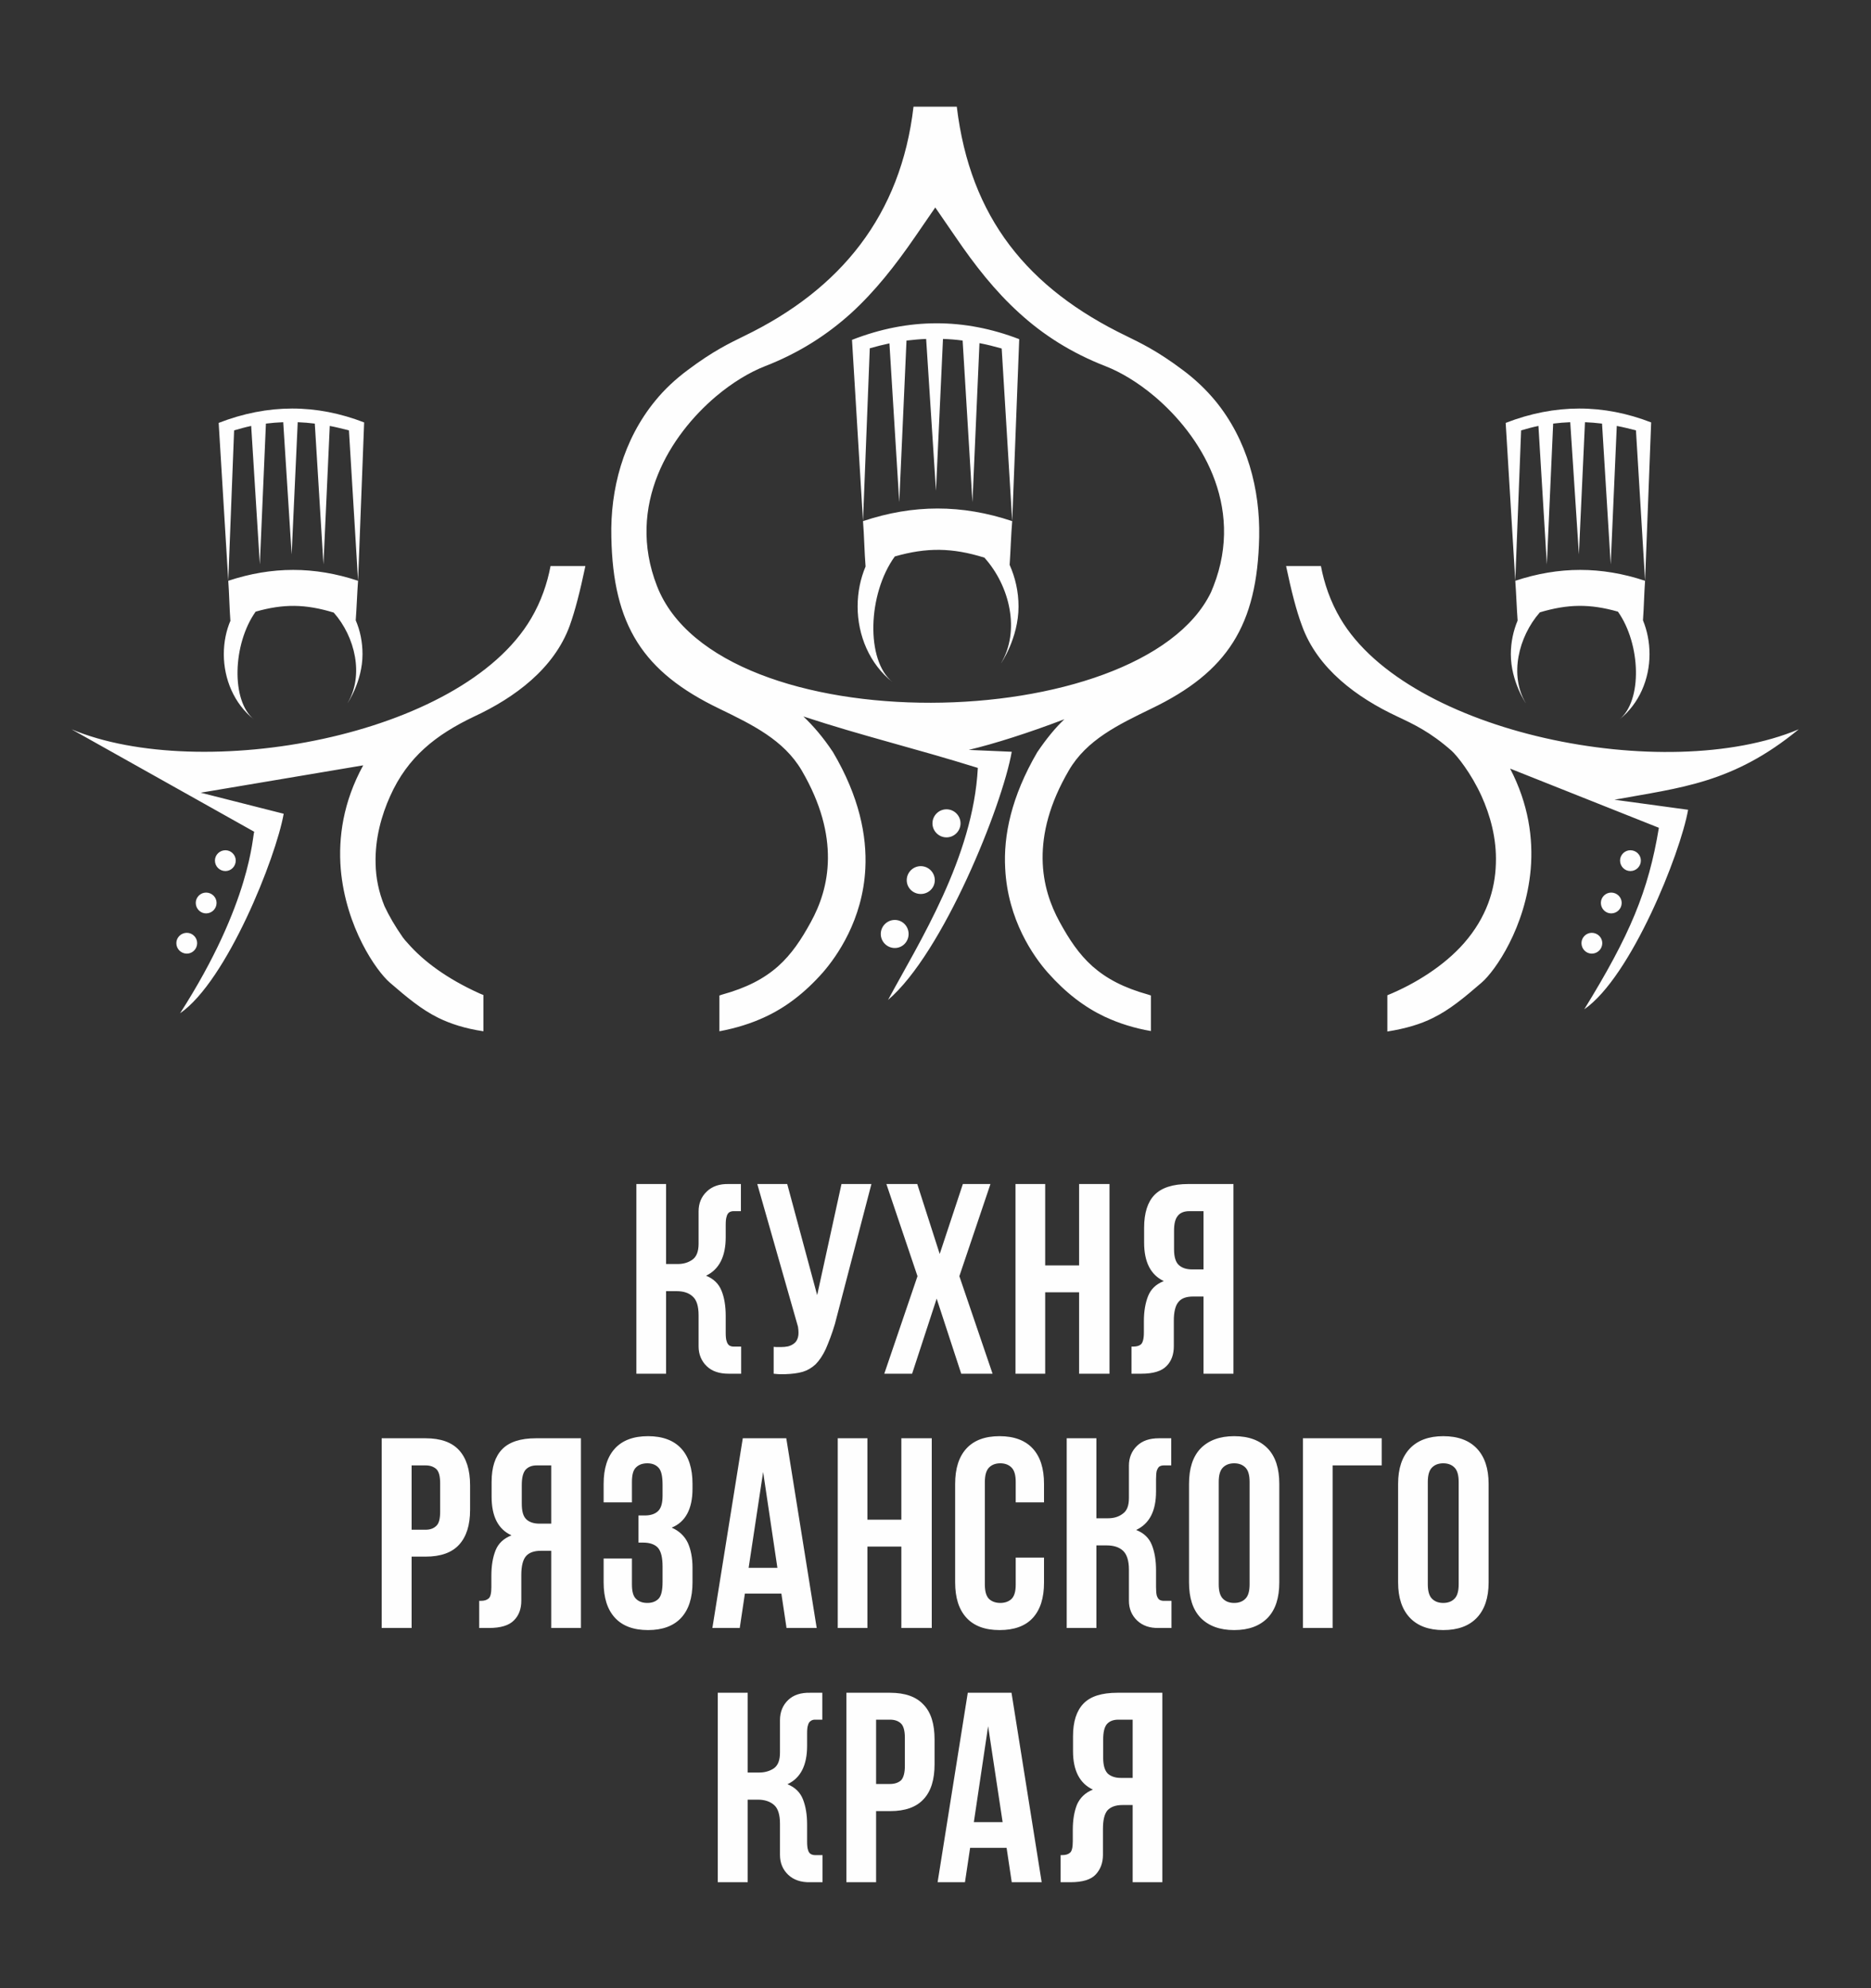 <?xml version="1.0" encoding="UTF-8"?> <svg xmlns="http://www.w3.org/2000/svg" xmlns:xlink="http://www.w3.org/1999/xlink" xml:space="preserve" width="80mm" height="85mm" version="1.1" style="shape-rendering:geometricPrecision; text-rendering:geometricPrecision; image-rendering:optimizeQuality; fill-rule:evenodd; clip-rule:evenodd" viewBox="0 0 8000 8500"><rect x="0" y="0" width="8000" height="8500" fill="#333333" stroke="none"/> <defs> <style type="text/css"> .fil1 {fill:#FEFEFE} .fil0 {fill:#FEFEFE;fill-rule:nonzero} </style> </defs> <g id="Слой_x0020_1">  <g id="_1673526216176"> <path class="fil0" d="M3103 5289c0,83 -28,138 -84,165 32,13 54,34 66,64 12,29 18,66 18,108l0 72c0,16 1,28 4,36 2,8 6,14 11,18 5,3 11,5 18,5 7,0 16,0 26,0l7 0 0 116 -53 0c-40,0 -71,-10 -94,-32 -23,-22 -35,-51 -35,-85l0 -133c0,-38 -8,-65 -25,-80 -17,-16 -40,-23 -70,-23l-44 0 0 353 -127 0 0 -811 127 0 0 342 50 0c24,0 45,-6 63,-19 17,-12 26,-35 26,-67l0 -139c0,-35 12,-63 35,-85 23,-22 54,-33 94,-32l52 0 0 116 -6 0c-10,0 -19,0 -26,0 -7,0 -13,2 -18,5 -5,4 -9,9 -11,18 -3,8 -4,20 -4,36l0 52zm205 469c7,1 12,1 16,1 4,0 9,0 16,0 10,0 20,-1 30,-3 10,-3 19,-7 26,-13 8,-6 13,-15 16,-26 3,-11 3,-26 0,-45l-174 -610 128 0 128 475 104 -475 128 0 -156 598c-13,44 -27,79 -39,107 -13,28 -28,50 -44,66 -16,15 -35,26 -55,32 -21,6 -46,9 -75,10 -11,0 -20,0 -25,0 -5,0 -13,-1 -24,-2l0 -115zm927 -696l-133 394 142 417 -134 0 -105 -321 -105 321 -119 0 142 -417 -133 -394 132 0 96 299 99 -299 118 0zm234 811l-127 0 0 -811 127 0 0 348 145 0 0 -348 130 0 0 811 -130 0 0 -348 -145 0 0 348zm422 -224c0,-42 6,-78 18,-108 12,-30 34,-51 67,-64 -56,-27 -84,-81 -84,-165l0 -63c0,-63 15,-110 44,-140 30,-31 78,-47 145,-47l193 0 0 811 -128 0 0 -330 -44 0c-29,0 -50,7 -63,23 -13,15 -20,42 -20,80l0 110c0,34 -10,63 -31,84 -21,22 -57,33 -108,33l-42 0 0 -116 7 0c15,0 26,-3 34,-10 7,-7 12,-23 12,-49l0 -49zm194 -471c-22,0 -39,7 -49,20 -11,13 -16,34 -16,63l0 80c0,33 7,55 20,67 14,13 33,19 57,19l49 0 0 -249 -61 0zm-3265 971c64,0 112,17 143,51 31,34 47,84 47,150l0 105c0,66 -16,115 -47,149 -31,34 -79,51 -143,51l-60 0 0 305 -128 0 0 -811 188 0zm-60 116l0 275 60 0c20,0 35,-6 46,-17 11,-10 16,-31 16,-60l0 -121c0,-30 -5,-50 -16,-61 -11,-10 -26,-16 -46,-16l-60 0zm341 471c0,-42 6,-78 18,-108 12,-30 35,-51 68,-64 -57,-26 -85,-81 -85,-165l0 -63c0,-63 15,-109 45,-140 30,-31 78,-47 144,-47l193 0 0 811 -127 0 0 -330 -44 0c-30,0 -51,8 -64,23 -13,15 -20,42 -20,80l0 110c0,35 -10,63 -31,84 -21,22 -57,33 -107,33l-42 0 0 -116 7 0c14,0 25,-3 33,-10 8,-6 12,-23 12,-49l0 -49zm194 -471c-22,0 -38,7 -49,20 -10,13 -15,34 -15,64l0 79c0,33 6,55 20,68 13,12 32,18 56,18l50 0 0 -249 -62 0zm538 84c0,-37 -5,-61 -17,-74 -12,-13 -28,-19 -48,-19 -21,0 -37,6 -49,18 -12,12 -17,32 -17,62l0 87 -121 0 0 -79c0,-66 16,-116 48,-151 32,-35 79,-53 142,-53 62,0 110,18 142,53 32,35 48,85 48,151l0 21c0,86 -30,142 -89,166 32,14 55,36 69,65 13,29 20,64 20,106l0 63c0,66 -16,116 -48,151 -32,35 -80,53 -142,53 -63,0 -110,-18 -142,-53 -32,-35 -48,-85 -48,-151l0 -102 121 0 0 110c0,30 5,50 17,62 12,12 28,18 49,18 20,0 36,-6 48,-18 12,-13 17,-37 17,-73l0 -64c0,-38 -6,-64 -19,-80 -13,-15 -35,-23 -64,-23l-20 0 0 -116 27 0c24,0 43,-6 56,-18 14,-13 20,-35 20,-67l0 -45zm659 611l-129 0 -22 -147 -156 0 -22 147 -117 0 130 -811 186 0 130 811zm-291 -257l123 0 -61 -410 -62 410zm508 257l-127 0 0 -811 127 0 0 348 145 0 0 -348 130 0 0 811 -130 0 0 -348 -145 0 0 348zm755 -301l0 107c0,66 -16,116 -48,151 -32,35 -80,52 -142,52 -63,0 -110,-18 -142,-53 -32,-35 -48,-85 -48,-151l0 -421c0,-66 16,-116 48,-151 32,-35 79,-53 142,-53 62,0 110,18 142,53 32,35 48,85 48,151l0 79 -121 0 0 -87c0,-30 -6,-50 -18,-62 -12,-12 -28,-18 -48,-18 -20,0 -36,6 -48,18 -12,12 -18,33 -18,62l0 438c0,30 6,50 18,62 12,11 28,17 48,17 20,0 36,-6 48,-17 12,-12 18,-32 18,-61l0 -116 121 0zm479 -283c0,84 -28,138 -85,165 33,13 55,34 67,64 12,30 18,66 18,108l0 72c0,16 1,28 3,36 3,9 6,14 11,18 5,3 11,5 19,5 7,0 16,0 26,0l7 0 0 116 -54 0c-39,1 -70,-10 -93,-32 -23,-22 -35,-50 -35,-85l0 -133c0,-38 -9,-65 -25,-80 -17,-16 -41,-23 -70,-23l-44 0 0 353 -127 0 0 -811 127 0 0 342 50 0c24,0 45,-6 62,-19 18,-12 27,-34 27,-67l0 -139c0,-34 12,-63 35,-85 23,-22 54,-32 93,-32l53 0 0 116 -6 0c-10,0 -19,0 -26,0 -8,0 -14,2 -19,5 -5,4 -8,10 -11,18 -2,8 -3,20 -3,36l0 52zm268 397c0,30 6,50 18,62 12,12 28,18 48,18 20,0 36,-6 48,-18 12,-12 18,-32 18,-62l0 -437c0,-30 -6,-50 -18,-62 -12,-12 -28,-18 -48,-18 -20,0 -36,6 -48,18 -12,12 -18,32 -18,62l0 437zm-127 -429c0,-66 16,-116 49,-151 34,-35 82,-53 144,-53 63,0 110,18 144,53 33,35 49,85 49,151l0 421c0,66 -16,116 -49,151 -34,35 -81,53 -144,53 -62,0 -110,-18 -144,-53 -33,-35 -49,-85 -49,-151l0 -421zm614 616l-127 0 0 -811 337 0 0 116 -210 0 0 695zm407 -187c0,30 6,50 18,62 12,12 28,18 48,18 20,0 36,-6 48,-18 12,-12 18,-32 18,-62l0 -437c0,-30 -6,-50 -18,-62 -12,-12 -28,-18 -48,-18 -20,0 -36,6 -48,18 -12,12 -18,32 -18,62l0 437zm-127 -429c0,-66 17,-116 50,-151 33,-35 81,-53 143,-53 63,0 111,18 144,53 33,35 50,85 50,151l0 421c0,66 -17,116 -50,151 -33,35 -81,53 -144,53 -62,0 -110,-18 -143,-53 -33,-35 -50,-85 -50,-151l0 -421zm-2527 1120c0,83 -28,138 -84,164 32,13 54,34 66,64 12,30 18,66 18,108l0 72c0,16 1,29 4,37 2,8 6,14 11,17 5,3 11,5 18,5 8,0 16,0 26,0l7 0 0 116 -53 0c-39,1 -71,-10 -94,-32 -23,-22 -35,-50 -35,-85l0 -133c0,-38 -8,-65 -25,-80 -17,-15 -40,-23 -69,-23l-44 0 0 353 -128 0 0 -810 128 0 0 341 49 0c24,0 45,-6 63,-18 18,-13 26,-35 26,-68l0 -138c0,-35 12,-64 35,-86 23,-22 55,-32 94,-31l52 0 0 115 -6 0c-10,0 -18,0 -26,0 -7,0 -13,2 -18,6 -5,3 -9,9 -11,17 -3,8 -4,20 -4,36l0 53zm355 -227c64,0 112,17 143,51 32,33 47,83 47,149l0 105c0,66 -15,116 -47,150 -31,34 -79,51 -143,51l-60 0 0 304 -127 0 0 -810 187 0zm-60 115l0 275 60 0c20,0 36,-6 47,-16 10,-11 16,-31 16,-61l0 -121c0,-30 -6,-50 -16,-60 -11,-11 -27,-17 -47,-17l-60 0zm708 695l-128 0 -22 -147 -156 0 -22 147 -117 0 129 -810 187 0 129 810zm-290 -257l123 0 -62 -410 -61 410zm423 34c0,-43 6,-79 18,-109 13,-29 35,-51 68,-64 -56,-26 -85,-81 -85,-164l0 -64c0,-63 15,-109 45,-140 30,-31 78,-46 145,-46l192 0 0 810 -127 0 0 -330 -44 0c-29,0 -50,8 -64,23 -13,16 -19,42 -19,80l0 110c0,35 -11,63 -32,85 -20,21 -56,32 -107,32l-42 0 0 -116 7 0c14,0 25,-3 33,-10 8,-6 12,-23 12,-49l0 -48zm195 -472c-23,0 -39,7 -50,20 -10,13 -15,34 -15,64l0 80c0,32 7,54 20,67 14,12 32,18 56,18l50 0 0 -249 -61 0z"></path> <path class="fil1" d="M976 2483c4,53 5,116 9,170l1 -1c-19,44 -29,93 -29,145 0,106 44,212 129,279 -99,-80 -91,-323 7,-461 119,-34 213,-33 334,4 92,104 130,269 59,387 -1,2 64,-92 64,-209 0,-52 -10,-101 -29,-145 4,-53 6,-116 10,-169 -187,-62 -368,-62 -555,0l25 -643c24,-7 49,-14 73,-19l37 592 26 -602c25,-3 49,-5 74,-6l36 565 26 -565c25,1 49,3 73,6l37 602 27 -592c27,5 54,12 82,19l39 643 26 -677c-204,-79 -411,-80 -622,2l41 675zm2663 -1144c103,-94 190,-205 274,-327l86 -125 86 125c83,122 170,233 274,327 101,92 220,169 369,227 64,25 138,69 209,129 98,83 193,198 248,334 57,141 71,304 4,476 -4,9 -7,18 -11,27 -298,617 -2106,652 -2369,-27 -67,-172 -53,-335 4,-476 55,-136 150,-251 248,-334 71,-60 145,-104 209,-129 149,-58 267,-135 369,-227zm912 1736c-38,36 -76,82 -116,141 -111,190 -145,357 -137,497 11,220 121,376 182,445 78,88 158,148 242,188 64,30 130,50 199,62l0 -152 -12 -4c-104,-29 -178,-68 -238,-121 -58,-52 -99,-114 -140,-189 -39,-71 -72,-161 -73,-271 -1,-108 28,-233 112,-377 76,-131 212,-196 352,-264 327,-157 454,-357 462,-734 4,-203 -50,-415 -188,-583 -40,-48 -86,-92 -140,-132 -108,-81 -178,-114 -239,-144 -423,-204 -669,-506 -726,-981l-185 0c-54,464 -311,781 -725,981 -61,30 -131,63 -239,144 -54,40 -101,84 -140,132 -138,168 -193,380 -188,583 7,377 135,577 462,734 140,68 275,133 352,264 84,144 113,269 112,377 -1,110 -34,200 -73,271 -41,75 -82,137 -140,189 -60,53 -134,92 -239,121l-12 4 0 153c69,-13 136,-33 199,-63 85,-40 165,-100 243,-188 60,-69 171,-225 182,-445 7,-140 -26,-307 -138,-497 -43,-65 -86,-114 -127,-153 255,84 470,134 746,220 -20,384 -252,747 -384,992 235,-200 488,-829 529,-1061l-184 -8c109,-26 254,-72 409,-131zm-234 -660c24,54 38,114 38,178 0,136 -76,245 -75,243 83,-139 38,-331 -71,-452 -138,-43 -247,-44 -383,-5 -116,160 -125,444 -10,537 -98,-77 -149,-200 -149,-323 0,-61 12,-119 34,-171 -5,-61 -6,-133 -11,-194l-47 -775c243,-95 481,-93 715,-3l-30 778c-5,58 -7,128 -11,187zm-34 -925c-32,-9 -63,-17 -95,-23l-30 680 -42 -691c-28,-4 -56,-6 -84,-7l-30 649 -42 -649c-28,1 -56,4 -84,7l-31 691 -42 -679c-28,6 -56,13 -84,21l-29 739c215,-72 423,-72 638,0l-45 -738zm2206 1163c-18,43 -29,92 -29,144 0,117 65,211 64,209 -71,-118 -32,-283 60,-388 120,-36 215,-37 334,-3 98,139 105,381 6,461 85,-67 129,-173 129,-279 0,-52 -10,-101 -28,-145 4,-53 5,-116 9,-169l26 -677c-203,-79 -411,-80 -622,2l41 675 25 -643c24,-7 49,-14 74,-19l36 592 27 -602c24,-3 49,-5 73,-6l37 565 26 -565c24,1 48,3 73,6l37 602 26 -592c27,5 55,12 82,19l39 643c-187,-62 -368,-62 -555,0 4,53 6,116 10,170l0 0zm-2663 1280c33,0 59,27 59,60 0,33 -26,60 -59,60 -33,0 -60,-27 -60,-60 0,-33 27,-60 60,-60zm111 -230c33,0 60,27 60,60 0,33 -27,59 -60,59 -33,0 -60,-26 -60,-59 0,-33 27,-60 60,-60zm110 -243c33,0 60,27 60,60 0,33 -27,60 -60,60 -33,0 -60,-27 -60,-60 0,-33 27,-60 60,-60zm-3189 -71l695 -117c-86,157 -107,309 -96,444 22,249 152,435 210,485 73,63 135,115 208,151 52,25 112,45 192,57l0 -155 -17 -7c-139,-63 -239,-137 -307,-215 -8,-8 -15,-17 -21,-25 -32,-46 -58,-90 -78,-133 -25,-61 -37,-122 -38,-182 -3,-108 26,-208 62,-288 75,-168 196,-263 360,-341 172,-80 341,-204 408,-388 23,-64 44,-146 67,-255l-149 0c-14,74 -40,151 -83,224 -299,509 -1415,705 -1965,474l781 438c-8,17 -12,301 -317,776 200,-138 410,-666 443,-853l-355 -90zm5074 1021c81,-13 143,-32 195,-58 73,-36 135,-88 208,-151 58,-50 188,-236 210,-485 11,-131 -9,-278 -88,-430l636 253c-45,272 -124,459 -319,776 200,-138 411,-666 444,-853l-315 -43c284,-52 507,-70 788,-301 -569,239 -1670,19 -1960,-474 -43,-73 -69,-150 -83,-224l-149 0c23,109 44,191 68,255 66,184 236,308 407,388 72,34 141,66 233,147 23,21 83,95 128,194 36,80 65,180 61,288 -3,112 -40,230 -136,340 -85,97 -210,175 -328,223l0 155zm874 -422c25,0 45,20 45,44 0,25 -20,45 -45,45 -24,0 -44,-20 -44,-45 0,-24 20,-44 44,-44zm83 -172c25,0 45,20 45,44 0,25 -20,45 -45,45 -24,0 -44,-20 -44,-45 0,-24 20,-44 44,-44zm82 -181c25,0 45,20 45,44 0,25 -20,45 -45,45 -24,0 -44,-20 -44,-45 0,-24 20,-44 44,-44zm-6172 353c24,0 44,20 44,44 0,25 -20,45 -44,45 -25,0 -45,-20 -45,-45 0,-24 20,-44 45,-44zm82 -172c25,0 45,20 45,44 0,25 -20,45 -45,45 -24,0 -44,-20 -44,-45 0,-24 20,-44 44,-44zm83 -181c24,0 44,20 44,44 0,25 -20,45 -44,45 -25,0 -45,-20 -45,-45 0,-24 20,-44 45,-44z"></path> </g> </g> </svg> 
